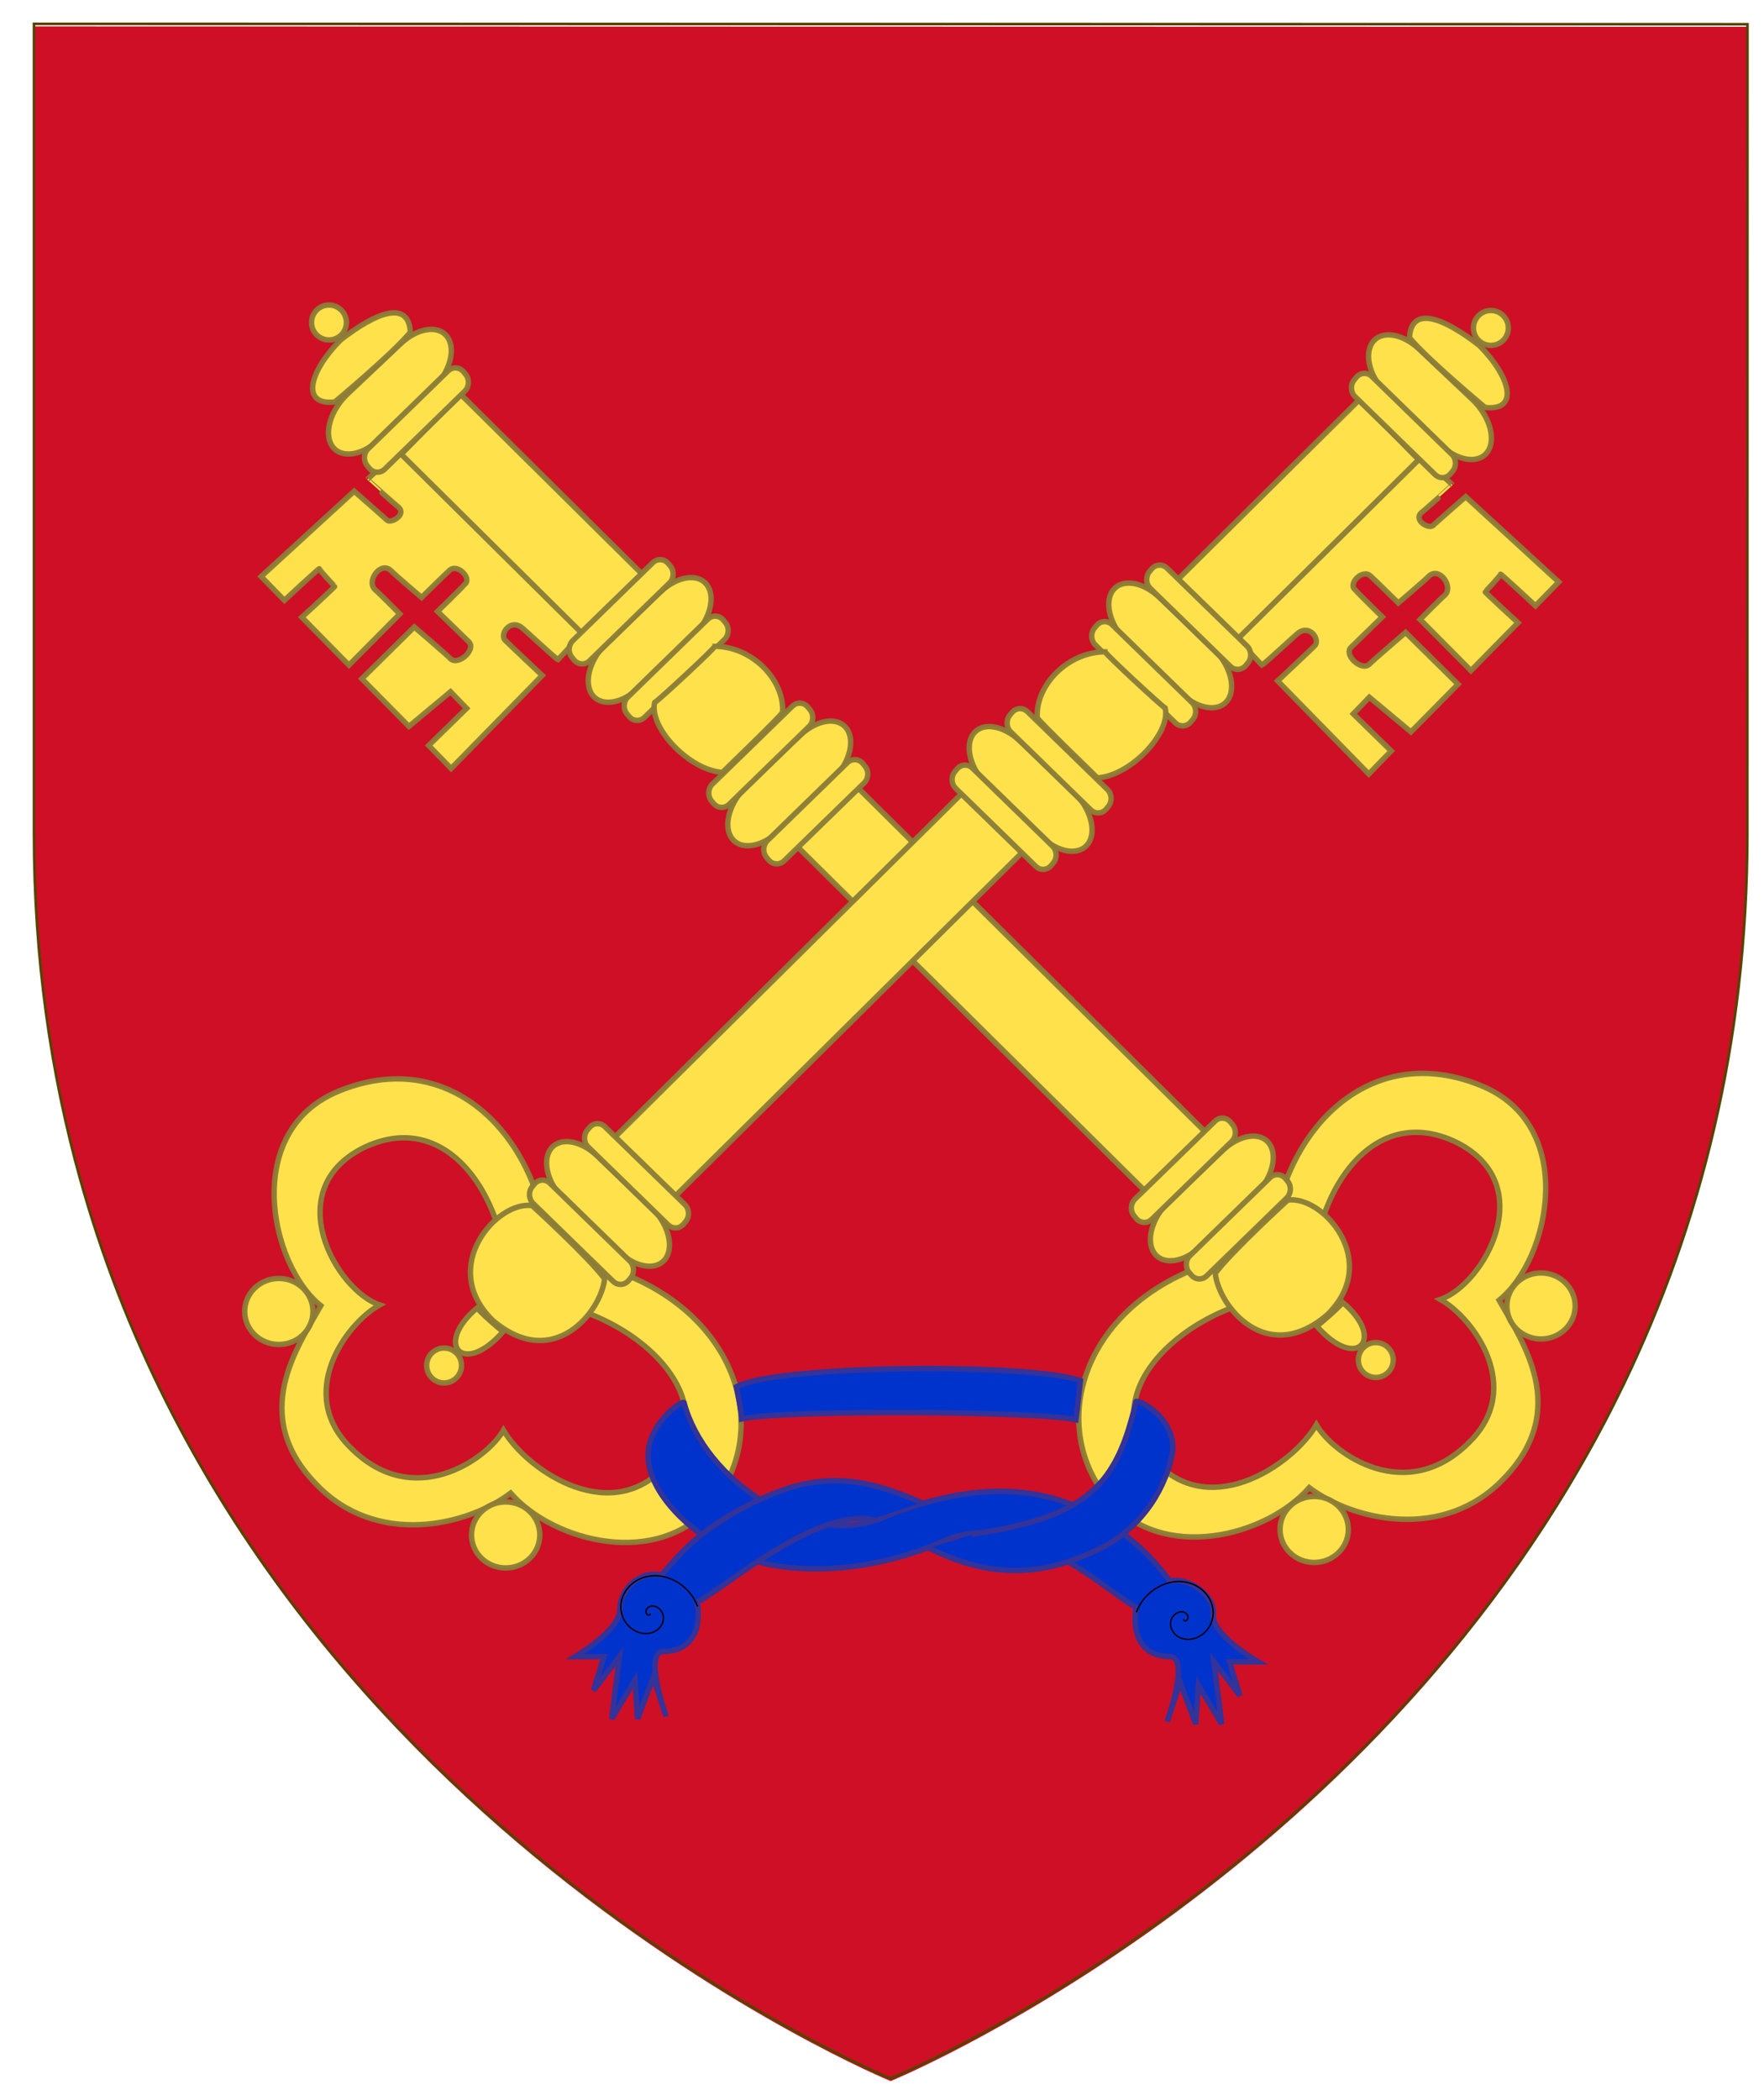 <?xml version="1.0" encoding="UTF-8" standalone="no"?>
<!-- Created with Inkscape (http://www.inkscape.org/) -->

<svg
   xmlns:dc="http://purl.org/dc/elements/1.1/"
   xmlns:cc="http://creativecommons.org/ns#"
   xmlns:rdf="http://www.w3.org/1999/02/22-rdf-syntax-ns#"
   xmlns:svg="http://www.w3.org/2000/svg"
   xmlns="http://www.w3.org/2000/svg"
   xmlns:inkscape="http://www.inkscape.org/namespaces/inkscape"
   version="1.1"
   width="810.894"
   height="965"
   id="svg2"
   xml:space="preserve"><defs
     id="defs6"><clipPath
       id="clipPath16"><path
         d="m 0,772 648.715,0 0,-772 L 0,0 0,772 z"
         inkscape:connector-curvature="0"
         id="path18" /></clipPath><clipPath
       id="clipPath36"><path
         d="m 395.712,378.422 173.731,0 0,-172.426 -173.731,0 0,172.426 z"
         inkscape:connector-curvature="0"
         id="path38" /></clipPath><clipPath
       id="clipPath56"><path
         d="m 94.597,609.228 121.601,0 0,-121.169 -121.601,0 0,121.169 z"
         inkscape:connector-curvature="0"
         id="path58" /></clipPath><clipPath
       id="clipPath84"><path
         d="m 146.136,628.545 299.729,0 0,-297.358 -299.729,0 0,297.358 z"
         inkscape:connector-curvature="0"
         id="path86" /></clipPath><clipPath
       id="clipPath104"><path
         d="m 215.316,560.686 47.193,0 0,-47.845 -47.193,0 0,47.845 z"
         inkscape:connector-curvature="0"
         id="path106" /></clipPath><clipPath
       id="clipPath124"><path
         d="m 228.543,546.51 40.253,0 0,-40.331 -40.253,0 0,40.331 z"
         inkscape:connector-curvature="0"
         id="path126" /></clipPath><clipPath
       id="clipPath144"><path
         d="m 208.312,567.276 40.253,0 0,-40.331 -40.253,0 0,40.331 z"
         inkscape:connector-curvature="0"
         id="path146" /></clipPath><clipPath
       id="clipPath164"><path
         d="m 266.645,507.931 47.192,0 0,-47.845 -47.192,0 0,47.845 z"
         inkscape:connector-curvature="0"
         id="path166" /></clipPath><clipPath
       id="clipPath184"><path
         d="m 279.873,493.756 40.253,0 0,-40.33 -40.253,0 0,40.33 z"
         inkscape:connector-curvature="0"
         id="path186" /></clipPath><clipPath
       id="clipPath204"><path
         d="m 259.64,514.522 40.253,0 0,-40.333 -40.253,0 0,40.333 z"
         inkscape:connector-curvature="0"
         id="path206" /></clipPath><clipPath
       id="clipPath224"><path
         d="m 422.058,355.371 47.19,0 0,-47.844 -47.19,0 0,47.844 z"
         inkscape:connector-curvature="0"
         id="path226" /></clipPath><clipPath
       id="clipPath244"><path
         d="m 435.283,341.195 40.254,0 0,-40.329 -40.254,0 0,40.329 z"
         inkscape:connector-curvature="0"
         id="path246" /></clipPath><clipPath
       id="clipPath264"><path
         d="m 415.052,361.961 40.253,0 0,-40.331 -40.253,0 0,40.331 z"
         inkscape:connector-curvature="0"
         id="path266" /></clipPath><clipPath
       id="clipPath284"><path
         d="m 119.788,651.936 47.192,0 0,-47.843 -47.192,0 0,47.843 z"
         inkscape:connector-curvature="0"
         id="path286" /></clipPath><clipPath
       id="clipPath304"><path
         d="m 133.016,637.763 40.253,0 0,-40.333 -40.253,0 0,40.333 z"
         inkscape:connector-curvature="0"
         id="path306" /></clipPath><clipPath
       id="clipPath324"><path
         d="m 113.979,658.007 37.968,0 0,-34.888 -37.968,0 0,34.888 z"
         inkscape:connector-curvature="0"
         id="path326" /></clipPath><clipPath
       id="clipPath344"><path
         d="m 445.879,331.931 51.385,0 0,-51.694 -51.385,0 0,51.694 z"
         inkscape:connector-curvature="0"
         id="path346" /></clipPath><clipPath
       id="clipPath364"><path
         d="m 113.568,660.873 14.832,0 0,-14.832 -14.832,0 0,14.832 z"
         inkscape:connector-curvature="0"
         id="path366" /></clipPath><clipPath
       id="clipPath384"><path
         d="m 498.532,279.472 14.832,0 0,-14.832 -14.832,0 0,14.832 z"
         inkscape:connector-curvature="0"
         id="path386" /></clipPath><clipPath
       id="clipPath404"><path
         d="m 239.547,535.404 49.286,0 0,-48.363 -49.286,0 0,48.363 z"
         inkscape:connector-curvature="0"
         id="path406" /></clipPath><clipPath
       id="clipPath424"><path
         d="m 553.16,305.059 27.117,0 0,-26.28 -27.117,0 0,26.28 z"
         inkscape:connector-curvature="0"
         id="path426" /></clipPath><clipPath
       id="clipPath444"><path
         d="m 469.74,222.907 27.115,0 0,-26.278 -27.115,0 0,26.278 z"
         inkscape:connector-curvature="0"
         id="path446" /></clipPath><clipPath
       id="clipPath472"><path
         d="m 99.817,376.405 173.731,0 0,-172.426 -173.731,0 0,172.426 z"
         inkscape:connector-curvature="0"
         id="path474" /></clipPath><clipPath
       id="clipPath492"><path
         d="m 453.063,607.211 121.601,0 0,-121.169 -121.601,0 0,121.169 z"
         inkscape:connector-curvature="0"
         id="path494" /></clipPath><clipPath
       id="clipPath520"><path
         d="m 223.395,626.528 299.734,0 0,-297.358 -299.734,0 0,297.358 z"
         inkscape:connector-curvature="0"
         id="path522" /></clipPath><clipPath
       id="clipPath540"><path
         d="m 406.752,558.669 47.193,0 0,-47.844 -47.193,0 0,47.844 z"
         inkscape:connector-curvature="0"
         id="path542" /></clipPath><clipPath
       id="clipPath560"><path
         d="m 400.465,544.494 40.253,0 0,-40.33 -40.253,0 0,40.33 z"
         inkscape:connector-curvature="0"
         id="path562" /></clipPath><clipPath
       id="clipPath580"><path
         d="m 420.696,565.259 40.254,0 0,-40.33 -40.254,0 0,40.33 z"
         inkscape:connector-curvature="0"
         id="path582" /></clipPath><clipPath
       id="clipPath600"><path
         d="m 355.424,505.915 47.192,0 0,-47.845 -47.192,0 0,47.845 z"
         inkscape:connector-curvature="0"
         id="path602" /></clipPath><clipPath
       id="clipPath620"><path
         d="m 349.135,491.741 40.254,0 0,-40.331 -40.254,0 0,40.331 z"
         inkscape:connector-curvature="0"
         id="path622" /></clipPath><clipPath
       id="clipPath640"><path
         d="m 369.368,512.506 40.253,0 0,-40.333 -40.253,0 0,40.333 z"
         inkscape:connector-curvature="0"
         id="path642" /></clipPath><clipPath
       id="clipPath660"><path
         d="m 200.013,353.355 47.192,0 0,-47.844 -47.192,0 0,47.844 z"
         inkscape:connector-curvature="0"
         id="path662" /></clipPath><clipPath
       id="clipPath680"><path
         d="m 193.725,339.18 40.253,0 0,-40.331 -40.253,0 0,40.331 z"
         inkscape:connector-curvature="0"
         id="path682" /></clipPath><clipPath
       id="clipPath700"><path
         d="m 213.956,359.945 40.253,0 0,-40.332 -40.253,0 0,40.332 z"
         inkscape:connector-curvature="0"
         id="path702" /></clipPath><clipPath
       id="clipPath720"><path
         d="m 502.281,649.919 47.193,0 0,-47.843 -47.193,0 0,47.843 z"
         inkscape:connector-curvature="0"
         id="path722" /></clipPath><clipPath
       id="clipPath740"><path
         d="m 495.992,635.746 40.254,0 0,-40.332 -40.254,0 0,40.332 z"
         inkscape:connector-curvature="0"
         id="path742" /></clipPath><clipPath
       id="clipPath760"><path
         d="m 517.313,655.991 37.97,0 0,-34.889 -37.97,0 0,34.889 z"
         inkscape:connector-curvature="0"
         id="path762" /></clipPath><clipPath
       id="clipPath780"><path
         d="m 171.998,329.915 51.384,0 0,-51.695 -51.384,0 0,51.695 z"
         inkscape:connector-curvature="0"
         id="path782" /></clipPath><clipPath
       id="clipPath800"><path
         d="m 540.86,658.857 14.832,0 0,-14.833 -14.832,0 0,14.833 z"
         inkscape:connector-curvature="0"
         id="path802" /></clipPath><clipPath
       id="clipPath820"><path
         d="m 155.896,277.456 14.833,0 0,-14.833 -14.833,0 0,14.833 z"
         inkscape:connector-curvature="0"
         id="path822" /></clipPath><clipPath
       id="clipPath840"><path
         d="m 380.428,533.388 49.287,0 0,-48.364 -49.287,0 0,48.364 z"
         inkscape:connector-curvature="0"
         id="path842" /></clipPath><clipPath
       id="clipPath860"><path
         d="m 88.984,303.041 27.117,0 0,-26.278 -27.117,0 0,26.278 z"
         inkscape:connector-curvature="0"
         id="path862" /></clipPath><clipPath
       id="clipPath880"><path
         d="m 172.405,220.891 27.117,0 0,-26.28 -27.117,0 0,26.28 z"
         inkscape:connector-curvature="0"
         id="path882" /></clipPath></defs><g
     transform="matrix(1.25,0,0,-1.25,0,965)"
     id="g10"><g
       id="g12"><g
         clip-path="url(#clipPath16)"
         id="g14"><g
           transform="translate(327.543,6.969)"
           id="g20"><path
             d="m 0,0 c 0,0 -232.83,95.53 -298.172,331.055 -10.666,38.444 -16.87,80.618 -16.87,126.716 l 0,297.551 630.131,-0.14 -0.047,-297.411 c 0,-78.329 -17.911,-145.33 -45.191,-201.953 -1.109,-2.299 -2.233,-4.584 -3.372,-6.849 -2.581,-5.137 -5.238,-10.186 -7.965,-15.149 C 167.848,68.869 0,0 0,0"
             inkscape:connector-curvature="0"
             id="path22"
             style="fill:#ce0f25;fill-opacity:1;fill-rule:nonzero;stroke:none" /></g><g
           transform="translate(327.543,7.912)"
           id="g24"><path
             d="m 0,0 c 0,0 -232.83,95.53 -298.172,331.055 -10.666,38.444 -16.87,80.618 -16.87,126.716 l 0,297.551 630.131,-0.141 -0.047,-297.41 c 0,-78.329 -17.911,-145.331 -45.191,-201.953 -1.109,-2.3 -2.233,-4.584 -3.372,-6.849 -2.581,-5.137 -5.238,-10.187 -7.965,-15.149 C 167.848,68.868 0,0 0,0 z"
             inkscape:connector-curvature="0"
             id="path26"
             style="fill:none;stroke:#554400;stroke-width:0.977;stroke-linecap:butt;stroke-linejoin:miter;stroke-miterlimit:4;stroke-opacity:1;stroke-dasharray:none" /></g><g
           transform="translate(467.711,311.981)"
           id="g28"><path
             d="m 0,0 c 1.528,40.729 33.353,78.383 76.425,61.159 36.42,-14.372 25.967,-64.089 7.154,-79.101 8.394,-15.048 26.575,-40.079 1.666,-65.649 -22.022,-23.1 -55.31,-15.413 -71.476,-3.259 -15.838,-18.081 -54.256,-27.809 -74.086,-4.094 -25.814,31.537 -4.462,84.243 59.959,91.285 L 0,0 z"
             inkscape:connector-curvature="0"
             id="path30"
             style="fill:#ffe24b;fill-opacity:1;fill-rule:nonzero;stroke:none" /></g><g
           id="g32"><g
             id="g34" /><g
             id="g40"><g
               clip-path="url(#clipPath36)"
               id="g42"
               style="opacity:0.955"><g
                 transform="translate(467.711,311.981)"
                 id="g44"><path
                   d="m 0,0 c 1.528,40.729 33.353,78.383 76.425,61.159 36.42,-14.372 25.967,-64.089 7.154,-79.101 8.394,-15.048 26.575,-40.079 1.666,-65.649 -22.022,-23.1 -55.31,-15.413 -71.476,-3.259 -15.838,-18.081 -54.256,-27.809 -74.086,-4.094 -25.814,31.537 -4.462,84.243 59.959,91.285 L 0,0 z"
                   inkscape:connector-curvature="0"
                   id="path46"
                   style="fill:none;stroke:#8b7c37;stroke-width:2;stroke-linecap:butt;stroke-linejoin:miter;stroke-miterlimit:4;stroke-opacity:1;stroke-dasharray:none" /></g></g></g></g><g
           transform="translate(148.075,607.832)"
           id="g48"><path
             d="m 0,0 66.717,-68.101 c -1.009,-1.008 -8.642,-9.269 -9.597,-10.198 -1.21,0.587 -12.382,11.163 -13.632,11.997 -4.279,2.852 -7.965,-2.936 -5.703,-4.99 0.999,-1.042 13.544,-12.832 13.544,-12.832 l -33.506,-34.219 -8.261,8.469 13.963,13.633 -5.91,6.121 -15.312,-12.747 -17.316,17.526 19.291,19.039 c 0,0 12.168,-10.403 13.293,-11.656 2.886,-2.767 9.606,3.355 6.755,6.206 -1.087,1.087 -11.493,11.153 -11.493,11.153 0,0 8.893,8.601 9.98,9.981 2.852,2.139 -2.801,7.981 -5.702,4.991 -1.141,-0.971 -10.148,-9.849 -10.148,-9.849 0,0 -10.11,8.598 -11.241,9.849 -3.901,3.774 -9.361,-4.096 -5.703,-7.126 1.355,-1.103 8.929,-8.766 8.929,-8.766 L -19.751,-80.35 -37.07,-62.735 c 0,0 12.379,11.326 12.117,11.405 -0.258,0.079 -5.652,5.876 -5.702,6.418 -0.051,0.287 -12.832,-11.616 -12.832,-11.616 l -8.555,8.761 34.219,31.371 c 0,0 10.911,-9.527 12.12,-10.696 1.714,-1.166 7.014,2.044 4.279,4.738 -0.973,0.677 -11.66,10.233 -11.617,10.233 L 0,0 z"
             inkscape:connector-curvature="0"
             id="path50"
             style="fill:#ffe24b;fill-opacity:1;fill-rule:nonzero;stroke:none" /></g><g
           id="g52"><g
             id="g54" /><g
             id="g60"><g
               clip-path="url(#clipPath56)"
               id="g62"
               style="opacity:0.955"><g
                 transform="translate(148.075,607.832)"
                 id="g64"><path
                   d="m 0,0 66.717,-68.101 c -1.009,-1.008 -8.642,-9.269 -9.597,-10.198 -1.21,0.587 -12.382,11.163 -13.632,11.997 -4.279,2.852 -7.965,-2.936 -5.703,-4.99 0.999,-1.042 13.544,-12.832 13.544,-12.832 l -33.506,-34.219 -8.261,8.469 13.963,13.633 -5.91,6.121 -15.312,-12.747 -17.316,17.526 19.291,19.039 c 0,0 12.168,-10.403 13.293,-11.656 2.886,-2.767 9.606,3.355 6.755,6.206 -1.087,1.087 -11.493,11.153 -11.493,11.153 0,0 8.893,8.601 9.98,9.981 2.852,2.139 -2.801,7.981 -5.702,4.991 -1.141,-0.971 -10.148,-9.849 -10.148,-9.849 0,0 -10.11,8.598 -11.241,9.849 -3.901,3.774 -9.361,-4.096 -5.703,-7.126 1.355,-1.103 8.929,-8.766 8.929,-8.766 L -19.751,-80.35 -37.07,-62.735 c 0,0 12.379,11.326 12.117,11.405 -0.258,0.079 -5.652,5.876 -5.702,6.418 -0.051,0.287 -12.832,-11.616 -12.832,-11.616 l -8.555,8.761 34.219,31.371 c 0,0 10.911,-9.527 12.12,-10.696 1.714,-1.166 7.014,2.044 4.279,4.738 -0.973,0.677 -11.66,10.233 -11.617,10.233 L 0,0 z"
                   inkscape:connector-curvature="0"
                   id="path66"
                   style="fill:none;stroke:#8b7c37;stroke-width:2;stroke-linecap:butt;stroke-linejoin:miter;stroke-miterlimit:4;stroke-opacity:1;stroke-dasharray:none" /></g></g></g></g><g
           transform="translate(483.376,295.123)"
           id="g68"><path
             d="m 0,0 c -3.812,31.468 18.396,73.676 52.574,56.779 30.347,-15.5 9.84,-52.048 -6.27,-57.583 12.691,-7.195 30.57,-32.599 10.902,-52.221 -23.211,-23.72 -50.325,-4.578 -56.478,6.153 -8.787,-14.968 -40.759,-36.685 -61.185,-11.314 -22.494,27.38 23.658,62.764 60.025,58.622 L 0,0 z"
             inkscape:connector-curvature="0"
             id="path70"
             style="fill:#ce0f25;fill-opacity:1;fill-rule:nonzero;stroke:none" /></g><g
           transform="translate(483.376,295.123)"
           id="g72"><path
             d="m 0,0 c -3.812,31.468 18.396,73.676 52.574,56.779 30.347,-15.5 9.84,-52.048 -6.27,-57.583 12.691,-7.195 30.57,-32.599 10.902,-52.221 -23.211,-23.72 -50.325,-4.578 -56.478,6.153 -8.787,-14.968 -40.759,-36.685 -61.185,-11.314 -22.494,27.38 23.658,62.764 60.025,58.622 L 0,0 z"
             inkscape:connector-curvature="0"
             id="path74"
             style="fill:none;stroke:#8b7c37;stroke-width:2;stroke-linecap:butt;stroke-linejoin:miter;stroke-miterlimit:4;stroke-opacity:1;stroke-dasharray:none" /></g><g
           transform="translate(147.549,605.024)"
           id="g76"><path
             d="M 0,0 21.78,22.104 296.904,-250.32 275.122,-272.421 0,0 z"
             inkscape:connector-curvature="0"
             id="path78"
             style="fill:#ffe24b;fill-opacity:1;fill-rule:nonzero;stroke:none" /></g><g
           id="g80"><g
             id="g82" /><g
             id="g88"><g
               clip-path="url(#clipPath84)"
               id="g90"
               style="opacity:0.955"><g
                 transform="translate(147.549,605.024)"
                 id="g92"><path
                   d="M 0,0 21.78,22.104 296.904,-250.32 275.122,-272.421 0,0 z"
                   inkscape:connector-curvature="0"
                   id="path94"
                   style="fill:none;stroke:#8b7c37;stroke-width:2;stroke-linecap:butt;stroke-linejoin:miter;stroke-miterlimit:4;stroke-opacity:1;stroke-dasharray:none" /></g></g></g></g><g
           transform="translate(260.113,556.812)"
           id="g96"><path
             d="m 0,0 0,0 c 3.213,-4.635 0.693,-13.239 -5.63,-19.216 l -19.508,-18.45 c -6.32,-5.98 -14.049,-7.067 -17.262,-2.429 -3.214,4.635 -0.694,13.239 5.63,19.216 L -17.262,-2.43 C -10.942,3.547 -3.214,4.637 0,0"
             inkscape:connector-curvature="0"
             id="path98"
             style="fill:#ffe24b;fill-opacity:1;fill-rule:nonzero;stroke:none" /></g><g
           id="g100"><g
             id="g102" /><g
             id="g108"><g
               clip-path="url(#clipPath104)"
               id="g110"
               style="opacity:0.955"><g
                 transform="translate(260.113,556.812)"
                 id="g112"><path
                   d="m 0,0 0,0 c 3.213,-4.635 0.693,-13.239 -5.63,-19.216 l -19.508,-18.45 c -6.32,-5.98 -14.049,-7.067 -17.262,-2.429 -3.214,4.635 -0.694,13.239 5.63,19.216 L -17.262,-2.43 C -10.942,3.547 -3.214,4.637 0,0 z"
                   inkscape:connector-curvature="0"
                   id="path114"
                   style="fill:none;stroke:#8b7c37;stroke-width:2;stroke-linecap:butt;stroke-linejoin:miter;stroke-miterlimit:4;stroke-opacity:1;stroke-dasharray:none" /></g></g></g></g><g
           transform="translate(266.017,544.048)"
           id="g116"><path
             d="m 0,0 0.747,-0.908 c 1.49,-1.805 1.351,-4.584 -0.312,-6.203 l -29.417,-28.636 c -1.664,-1.62 -4.219,-1.468 -5.709,0.341 l -0.75,0.906 c -1.49,1.809 -1.351,4.585 0.312,6.204 L -5.712,0.34 C -4.049,1.959 -1.49,1.808 0,0"
             inkscape:connector-curvature="0"
             id="path118"
             style="fill:#ffe24b;fill-opacity:1;fill-rule:nonzero;stroke:none" /></g><g
           id="g120"><g
             id="g122" /><g
             id="g128"><g
               clip-path="url(#clipPath124)"
               id="g130"
               style="opacity:0.955"><g
                 transform="translate(266.017,544.048)"
                 id="g132"><path
                   d="m 0,0 0.747,-0.908 c 1.49,-1.805 1.351,-4.584 -0.312,-6.203 l -29.417,-28.636 c -1.664,-1.62 -4.219,-1.468 -5.709,0.341 l -0.75,0.906 c -1.49,1.809 -1.351,4.585 0.312,6.204 L -5.712,0.34 C -4.049,1.959 -1.49,1.808 0,0 z"
                   inkscape:connector-curvature="0"
                   id="path134"
                   style="fill:none;stroke:#8b7c37;stroke-width:2;stroke-linecap:butt;stroke-linejoin:miter;stroke-miterlimit:4;stroke-opacity:1;stroke-dasharray:none" /></g></g></g></g><g
           transform="translate(245.784,564.813)"
           id="g136"><path
             d="M 0,0 0.75,-0.907 C 2.24,-2.716 2.099,-5.491 0.435,-7.111 l -29.417,-28.636 c -1.664,-1.619 -4.219,-1.468 -5.708,0.341 l -0.751,0.907 c -1.49,1.805 -1.348,4.584 0.316,6.204 L -5.712,0.34 C -4.048,1.96 -1.49,1.808 0,0"
             inkscape:connector-curvature="0"
             id="path138"
             style="fill:#ffe24b;fill-opacity:1;fill-rule:nonzero;stroke:none" /></g><g
           id="g140"><g
             id="g142" /><g
             id="g148"><g
               clip-path="url(#clipPath144)"
               id="g150"
               style="opacity:0.955"><g
                 transform="translate(245.784,564.813)"
                 id="g152"><path
                   d="M 0,0 0.75,-0.907 C 2.24,-2.716 2.099,-5.491 0.435,-7.111 l -29.417,-28.636 c -1.664,-1.619 -4.219,-1.468 -5.708,0.341 l -0.751,0.907 c -1.49,1.805 -1.348,4.584 0.316,6.204 L -5.712,0.34 C -4.048,1.96 -1.49,1.808 0,0 z"
                   inkscape:connector-curvature="0"
                   id="path154"
                   style="fill:none;stroke:#8b7c37;stroke-width:2;stroke-linecap:butt;stroke-linejoin:miter;stroke-miterlimit:4;stroke-opacity:1;stroke-dasharray:none" /></g></g></g></g><g
           transform="translate(311.442,504.058)"
           id="g156"><path
             d="m 0,0 0,0 c 3.21,-4.634 0.69,-13.239 -5.63,-19.218 l -19.509,-18.447 c -6.32,-5.981 -14.051,-7.067 -17.262,-2.433 -3.213,4.638 -0.693,13.242 5.627,19.219 l 19.512,18.45 C -10.942,3.548 -3.214,4.635 0,0"
             inkscape:connector-curvature="0"
             id="path158"
             style="fill:#ffe24b;fill-opacity:1;fill-rule:nonzero;stroke:none" /></g><g
           id="g160"><g
             id="g162" /><g
             id="g168"><g
               clip-path="url(#clipPath164)"
               id="g170"
               style="opacity:0.955"><g
                 transform="translate(311.442,504.058)"
                 id="g172"><path
                   d="m 0,0 0,0 c 3.21,-4.634 0.69,-13.239 -5.63,-19.218 l -19.509,-18.447 c -6.32,-5.981 -14.051,-7.067 -17.262,-2.433 -3.213,4.638 -0.693,13.242 5.627,19.219 l 19.512,18.45 C -10.942,3.548 -3.214,4.635 0,0 z"
                   inkscape:connector-curvature="0"
                   id="path174"
                   style="fill:none;stroke:#8b7c37;stroke-width:2;stroke-linecap:butt;stroke-linejoin:miter;stroke-miterlimit:4;stroke-opacity:1;stroke-dasharray:none" /></g></g></g></g><g
           transform="translate(317.344,491.295)"
           id="g176"><path
             d="M 0,0 0.75,-0.908 C 2.24,-2.716 2.101,-5.492 0.437,-7.111 l -29.416,-28.636 c -1.664,-1.62 -4.223,-1.468 -5.712,0.34 l -0.747,0.907 c -1.491,1.806 -1.352,4.584 0.312,6.204 L -5.709,0.34 C -4.045,1.959 -1.491,1.808 0,0"
             inkscape:connector-curvature="0"
             id="path178"
             style="fill:#ffe24b;fill-opacity:1;fill-rule:nonzero;stroke:none" /></g><g
           id="g180"><g
             id="g182" /><g
             id="g188"><g
               clip-path="url(#clipPath184)"
               id="g190"
               style="opacity:0.955"><g
                 transform="translate(317.344,491.295)"
                 id="g192"><path
                   d="M 0,0 0.75,-0.908 C 2.24,-2.716 2.101,-5.492 0.437,-7.111 l -29.416,-28.636 c -1.664,-1.62 -4.223,-1.468 -5.712,0.34 l -0.747,0.907 c -1.491,1.806 -1.352,4.584 0.312,6.204 L -5.709,0.34 C -4.045,1.959 -1.491,1.808 0,0 z"
                   inkscape:connector-curvature="0"
                   id="path194"
                   style="fill:none;stroke:#8b7c37;stroke-width:2;stroke-linecap:butt;stroke-linejoin:miter;stroke-miterlimit:4;stroke-opacity:1;stroke-dasharray:none" /></g></g></g></g><g
           transform="translate(297.113,512.06)"
           id="g196"><path
             d="M 0,0 0.747,-0.907 C 2.237,-2.715 2.098,-5.491 0.435,-7.11 l -29.417,-28.639 c -1.664,-1.62 -4.219,-1.465 -5.709,0.34 l -0.75,0.908 c -1.49,1.808 -1.351,4.586 0.312,6.206 L -5.712,0.341 C -4.048,1.96 -1.49,1.809 0,0"
             inkscape:connector-curvature="0"
             id="path198"
             style="fill:#ffe24b;fill-opacity:1;fill-rule:nonzero;stroke:none" /></g><g
           id="g200"><g
             id="g202" /><g
             id="g208"><g
               clip-path="url(#clipPath204)"
               id="g210"
               style="opacity:0.955"><g
                 transform="translate(297.113,512.06)"
                 id="g212"><path
                   d="M 0,0 0.747,-0.907 C 2.237,-2.715 2.098,-5.491 0.435,-7.11 l -29.417,-28.639 c -1.664,-1.62 -4.219,-1.465 -5.709,0.34 l -0.75,0.908 c -1.49,1.808 -1.351,4.586 0.312,6.206 L -5.712,0.341 C -4.048,1.96 -1.49,1.809 0,0 z"
                   inkscape:connector-curvature="0"
                   id="path214"
                   style="fill:none;stroke:#8b7c37;stroke-width:2;stroke-linecap:butt;stroke-linejoin:miter;stroke-miterlimit:4;stroke-opacity:1;stroke-dasharray:none" /></g></g></g></g><g
           transform="translate(466.852,351.496)"
           id="g216"><path
             d="m 0,0 0,0 c 3.214,-4.634 0.693,-13.238 -5.628,-19.215 l -19.507,-18.45 c -6.323,-5.977 -14.053,-7.066 -17.262,-2.429 -3.214,4.634 -0.693,13.239 5.626,19.216 l 19.509,18.449 C -10.938,3.548 -3.211,4.638 0,0"
             inkscape:connector-curvature="0"
             id="path218"
             style="fill:#ffe24b;fill-opacity:1;fill-rule:nonzero;stroke:none" /></g><g
           id="g220"><g
             id="g222" /><g
             id="g228"><g
               clip-path="url(#clipPath224)"
               id="g230"
               style="opacity:0.955"><g
                 transform="translate(466.852,351.496)"
                 id="g232"><path
                   d="m 0,0 0,0 c 3.214,-4.634 0.693,-13.238 -5.628,-19.215 l -19.507,-18.45 c -6.323,-5.977 -14.053,-7.066 -17.262,-2.429 -3.214,4.634 -0.693,13.239 5.626,19.216 l 19.509,18.449 C -10.938,3.548 -3.211,4.638 0,0 z"
                   inkscape:connector-curvature="0"
                   id="path234"
                   style="fill:none;stroke:#8b7c37;stroke-width:2;stroke-linecap:butt;stroke-linejoin:miter;stroke-miterlimit:4;stroke-opacity:1;stroke-dasharray:none" /></g></g></g></g><g
           transform="translate(472.755,338.733)"
           id="g236"><path
             d="m 0,0 0.751,-0.907 c 1.49,-1.806 1.348,-4.584 -0.315,-6.204 l -29.415,-28.635 c -1.663,-1.619 -4.221,-1.468 -5.711,0.34 l -0.75,0.907 c -1.491,1.809 -1.349,4.585 0.314,6.204 L -5.709,0.34 C -4.044,1.959 -1.489,1.808 0,0"
             inkscape:connector-curvature="0"
             id="path238"
             style="fill:#ffe24b;fill-opacity:1;fill-rule:nonzero;stroke:none" /></g><g
           id="g240"><g
             id="g242" /><g
             id="g248"><g
               clip-path="url(#clipPath244)"
               id="g250"
               style="opacity:0.955"><g
                 transform="translate(472.755,338.733)"
                 id="g252"><path
                   d="m 0,0 0.751,-0.907 c 1.49,-1.806 1.348,-4.584 -0.315,-6.204 l -29.415,-28.635 c -1.663,-1.619 -4.221,-1.468 -5.711,0.34 l -0.75,0.907 c -1.491,1.809 -1.349,4.585 0.314,6.204 L -5.709,0.34 C -4.044,1.959 -1.489,1.808 0,0 z"
                   inkscape:connector-curvature="0"
                   id="path254"
                   style="fill:none;stroke:#8b7c37;stroke-width:2;stroke-linecap:butt;stroke-linejoin:miter;stroke-miterlimit:4;stroke-opacity:1;stroke-dasharray:none" /></g></g></g></g><g
           transform="translate(452.522,359.499)"
           id="g256"><path
             d="M 0,0 0.749,-0.908 C 2.239,-2.713 2.102,-5.491 0.438,-7.11 l -29.417,-28.637 c -1.665,-1.619 -4.222,-1.468 -5.712,0.341 l -0.747,0.906 c -1.491,1.807 -1.351,4.585 0.312,6.204 L -5.709,0.341 C -4.046,1.96 -1.49,1.809 0,0"
             inkscape:connector-curvature="0"
             id="path258"
             style="fill:#ffe24b;fill-opacity:1;fill-rule:nonzero;stroke:none" /></g><g
           id="g260"><g
             id="g262" /><g
             id="g268"><g
               clip-path="url(#clipPath264)"
               id="g270"
               style="opacity:0.955"><g
                 transform="translate(452.522,359.499)"
                 id="g272"><path
                   d="M 0,0 0.749,-0.908 C 2.239,-2.713 2.102,-5.491 0.438,-7.11 l -29.417,-28.637 c -1.665,-1.619 -4.222,-1.468 -5.712,0.341 l -0.747,0.906 c -1.491,1.807 -1.351,4.585 0.312,6.204 L -5.709,0.341 C -4.046,1.96 -1.49,1.809 0,0 z"
                   inkscape:connector-curvature="0"
                   id="path274"
                   style="fill:none;stroke:#8b7c37;stroke-width:2;stroke-linecap:butt;stroke-linejoin:miter;stroke-miterlimit:4;stroke-opacity:1;stroke-dasharray:none" /></g></g></g></g><g
           transform="translate(164.583,648.062)"
           id="g276"><path
             d="m 0,0 0,0 c 3.214,-4.634 0.693,-13.239 -5.626,-19.215 l -19.512,-18.45 c -6.32,-5.977 -14.049,-7.067 -17.262,-2.429 -3.21,4.634 -0.693,13.239 5.63,19.215 l 19.509,18.45 C -10.942,3.547 -3.213,4.638 0,0"
             inkscape:connector-curvature="0"
             id="path278"
             style="fill:#ffe24b;fill-opacity:1;fill-rule:nonzero;stroke:none" /></g><g
           id="g280"><g
             id="g282" /><g
             id="g288"><g
               clip-path="url(#clipPath284)"
               id="g290"
               style="opacity:0.955"><g
                 transform="translate(164.583,648.062)"
                 id="g292"><path
                   d="m 0,0 0,0 c 3.214,-4.634 0.693,-13.239 -5.626,-19.215 l -19.512,-18.45 c -6.32,-5.977 -14.049,-7.067 -17.262,-2.429 -3.21,4.634 -0.693,13.239 5.63,19.215 l 19.509,18.45 C -10.942,3.547 -3.213,4.638 0,0 z"
                   inkscape:connector-curvature="0"
                   id="path294"
                   style="fill:none;stroke:#8b7c37;stroke-width:2;stroke-linecap:butt;stroke-linejoin:miter;stroke-miterlimit:4;stroke-opacity:1;stroke-dasharray:none" /></g></g></g></g><g
           transform="translate(170.488,635.302)"
           id="g296"><path
             d="M 0,0 0.75,-0.911 C 2.24,-2.716 2.098,-5.495 0.435,-7.114 L -28.983,-35.75 c -1.663,-1.62 -4.218,-1.468 -5.708,0.34 l -0.75,0.908 c -1.49,1.808 -1.349,4.584 0.315,6.203 L -5.712,0.34 C -4.048,1.959 -1.49,1.805 0,0"
             inkscape:connector-curvature="0"
             id="path298"
             style="fill:#ffe24b;fill-opacity:1;fill-rule:nonzero;stroke:none" /></g><g
           id="g300"><g
             id="g302" /><g
             id="g308"><g
               clip-path="url(#clipPath304)"
               id="g310"
               style="opacity:0.955"><g
                 transform="translate(170.488,635.302)"
                 id="g312"><path
                   d="M 0,0 0.75,-0.911 C 2.24,-2.716 2.098,-5.495 0.435,-7.114 L -28.983,-35.75 c -1.663,-1.62 -4.218,-1.468 -5.708,0.34 l -0.75,0.908 c -1.49,1.808 -1.349,4.584 0.315,6.203 L -5.712,0.34 C -4.048,1.959 -1.49,1.805 0,0 z"
                   inkscape:connector-curvature="0"
                   id="path314"
                   style="fill:none;stroke:#8b7c37;stroke-width:2;stroke-linecap:butt;stroke-linejoin:miter;stroke-miterlimit:4;stroke-opacity:1;stroke-dasharray:none" /></g></g></g></g><g
           transform="translate(123.122,624.227)"
           id="g316"><path
             d="M 0,0 C -12.829,-1.424 -9.266,11.408 2.139,22.813 14.972,32.794 27.092,37.785 27.804,25.665 21.39,17.823 0,0 0,0"
             inkscape:connector-curvature="0"
             id="path318"
             style="fill:#ffe24b;fill-opacity:1;fill-rule:nonzero;stroke:none" /></g><g
           id="g320"><g
             id="g322" /><g
             id="g328"><g
               clip-path="url(#clipPath324)"
               id="g330"
               style="opacity:0.955"><g
                 transform="translate(123.122,624.227)"
                 id="g332"><path
                   d="M 0,0 C -12.829,-1.424 -9.266,11.408 2.139,22.813 14.972,32.794 27.092,37.785 27.804,25.665 21.39,17.823 0,0 0,0 z"
                   inkscape:connector-curvature="0"
                   id="path334"
                   style="fill:none;stroke:#8b7c37;stroke-width:2;stroke-linecap:butt;stroke-linejoin:miter;stroke-miterlimit:4;stroke-opacity:1;stroke-dasharray:none" /></g></g></g></g><g
           transform="translate(473.537,330.815)"
           id="g336"><path
             d="M 0,0 C 12.754,2.002 34.72,-22.384 14.571,-42.132 -7.782,-61.233 -25.365,-38.963 -26.623,-26.887 -20.567,-18.765 0,0 0,0"
             inkscape:connector-curvature="0"
             id="path338"
             style="fill:#ffe24b;fill-opacity:1;fill-rule:nonzero;stroke:none" /></g><g
           id="g340"><g
             id="g342" /><g
             id="g348"><g
               clip-path="url(#clipPath344)"
               id="g350"
               style="opacity:0.955"><g
                 transform="translate(473.537,330.815)"
                 id="g352"><path
                   d="M 0,0 C 12.754,2.002 34.72,-22.384 14.571,-42.132 -7.782,-61.233 -25.365,-38.963 -26.623,-26.887 -20.567,-18.765 0,0 0,0 z"
                   inkscape:connector-curvature="0"
                   id="path354"
                   style="fill:none;stroke:#8b7c37;stroke-width:2;stroke-linecap:butt;stroke-linejoin:miter;stroke-miterlimit:4;stroke-opacity:1;stroke-dasharray:none" /></g></g></g></g><g
           transform="translate(127.4,653.455)"
           id="g356"><path
             d="m 0,0 c 0,3.544 -2.874,6.418 -6.415,6.418 -3.544,0 -6.417,-2.874 -6.417,-6.418 0,-3.541 2.873,-6.415 6.417,-6.415 C -2.874,-6.415 0,-3.541 0,0"
             inkscape:connector-curvature="0"
             id="path358"
             style="fill:#ffe24b;fill-opacity:1;fill-rule:nonzero;stroke:none" /></g><g
           id="g360"><g
             id="g362" /><g
             id="g368"><g
               clip-path="url(#clipPath364)"
               id="g370"
               style="opacity:0.955"><g
                 transform="translate(127.4,653.455)"
                 id="g372"><path
                   d="m 0,0 c 0,3.544 -2.874,6.418 -6.415,6.418 -3.544,0 -6.417,-2.874 -6.417,-6.418 0,-3.541 2.873,-6.415 6.417,-6.415 C -2.874,-6.415 0,-3.541 0,0 z"
                   inkscape:connector-curvature="0"
                   id="path374"
                   style="fill:none;stroke:#8b7c37;stroke-width:2;stroke-linecap:butt;stroke-linejoin:miter;stroke-miterlimit:4;stroke-opacity:1;stroke-dasharray:none" /></g></g></g></g><g
           transform="translate(512.364,272.058)"
           id="g376"><path
             d="m 0,0 c 0,3.541 -2.873,6.414 -6.414,6.414 -3.545,0 -6.418,-2.873 -6.418,-6.414 0,-3.545 2.873,-6.418 6.418,-6.418 C -2.873,-6.418 0,-3.545 0,0"
             inkscape:connector-curvature="0"
             id="path378"
             style="fill:#ffe24b;fill-opacity:1;fill-rule:nonzero;stroke:none" /></g><g
           id="g380"><g
             id="g382" /><g
             id="g388"><g
               clip-path="url(#clipPath384)"
               id="g390"
               style="opacity:0.955"><g
                 transform="translate(512.364,272.058)"
                 id="g392"><path
                   d="m 0,0 c 0,3.541 -2.873,6.414 -6.414,6.414 -3.545,0 -6.418,-2.873 -6.418,-6.414 0,-3.545 2.873,-6.418 6.418,-6.418 C -2.873,-6.418 0,-3.545 0,0 z"
                   inkscape:connector-curvature="0"
                   id="path394"
                   style="fill:none;stroke:#8b7c37;stroke-width:2;stroke-linecap:butt;stroke-linejoin:miter;stroke-miterlimit:4;stroke-opacity:1;stroke-dasharray:none" /></g></g></g></g><g
           transform="translate(262.851,534.404)"
           id="g396"><path
             d="M 0,0 C 13.544,0 25.665,-12.121 24.953,-24.241 23.525,-26.38 5.703,-43.488 2.851,-46.339 -9.266,-45.627 -24.238,-29.944 -22.098,-20.675 -19.963,-19.25 0,-0.715 0,0"
             inkscape:connector-curvature="0"
             id="path398"
             style="fill:#ffe24b;fill-opacity:1;fill-rule:nonzero;stroke:none" /></g><g
           id="g400"><g
             id="g402" /><g
             id="g408"><g
               clip-path="url(#clipPath404)"
               id="g410"
               style="opacity:0.955"><g
                 transform="translate(262.851,534.404)"
                 id="g412"><path
                   d="M 0,0 C 13.544,0 25.665,-12.121 24.953,-24.241 23.525,-26.38 5.703,-43.488 2.851,-46.339 -9.266,-45.627 -24.238,-29.944 -22.098,-20.675 -19.963,-19.25 0,-0.715 0,0 z"
                   inkscape:connector-curvature="0"
                   id="path414"
                   style="fill:none;stroke:#8b7c37;stroke-width:2;stroke-linecap:butt;stroke-linejoin:miter;stroke-miterlimit:4;stroke-opacity:1;stroke-dasharray:none" /></g></g></g></g><g
           transform="translate(579.277,291.919)"
           id="g416"><path
             d="m 0,0 c 0,6.705 -5.624,12.14 -12.559,12.14 -6.937,0 -12.558,-5.435 -12.558,-12.14 0,-6.705 5.621,-12.14 12.558,-12.14 C -5.624,-12.14 0,-6.705 0,0"
             inkscape:connector-curvature="0"
             id="path418"
             style="fill:#ffe24b;fill-opacity:1;fill-rule:nonzero;stroke:none" /></g><g
           id="g420"><g
             id="g422" /><g
             id="g428"><g
               clip-path="url(#clipPath424)"
               id="g430"
               style="opacity:0.955"><g
                 transform="translate(579.277,291.919)"
                 id="g432"><path
                   d="m 0,0 c 0,6.705 -5.624,12.14 -12.559,12.14 -6.937,0 -12.558,-5.435 -12.558,-12.14 0,-6.705 5.621,-12.14 12.558,-12.14 C -5.624,-12.14 0,-6.705 0,0 z"
                   inkscape:connector-curvature="0"
                   id="path434"
                   style="fill:none;stroke:#8b7c37;stroke-width:2;stroke-linecap:butt;stroke-linejoin:miter;stroke-miterlimit:4;stroke-opacity:1;stroke-dasharray:none" /></g></g></g></g><g
           transform="translate(495.856,209.768)"
           id="g436"><path
             d="m 0,0 c 0,6.703 -5.621,12.14 -12.559,12.14 -6.933,0 -12.556,-5.437 -12.556,-12.14 0,-6.705 5.623,-12.139 12.556,-12.139 C -5.621,-12.139 0,-6.705 0,0"
             inkscape:connector-curvature="0"
             id="path438"
             style="fill:#ffe24b;fill-opacity:1;fill-rule:nonzero;stroke:none" /></g><g
           id="g440"><g
             id="g442" /><g
             id="g448"><g
               clip-path="url(#clipPath444)"
               id="g450"
               style="opacity:0.955"><g
                 transform="translate(495.856,209.768)"
                 id="g452"><path
                   d="m 0,0 c 0,6.703 -5.621,12.14 -12.559,12.14 -6.933,0 -12.556,-5.437 -12.556,-12.14 0,-6.705 5.623,-12.139 12.556,-12.139 C -5.621,-12.139 0,-6.705 0,0 z"
                   inkscape:connector-curvature="0"
                   id="path454"
                   style="fill:none;stroke:#8b7c37;stroke-width:2;stroke-linecap:butt;stroke-linejoin:miter;stroke-miterlimit:4;stroke-opacity:1;stroke-dasharray:none" /></g></g></g></g><g
           transform="translate(484.205,284.556)"
           id="g456"><path
             d="M 0,0 C 14.663,-16.905 25.718,-4.826 9.574,8.678 9.121,7.703 0.907,0.365 0,0"
             inkscape:connector-curvature="0"
             id="path458"
             style="fill:#ffe24b;fill-opacity:1;fill-rule:nonzero;stroke:none" /></g><g
           transform="translate(484.205,284.556)"
           id="g460"><path
             d="M 0,0 C 14.663,-16.905 25.718,-4.826 9.574,8.678 9.121,7.703 0.907,0.365 0,0 z"
             inkscape:connector-curvature="0"
             id="path462"
             style="fill:none;stroke:#8b7c37;stroke-width:2;stroke-linecap:butt;stroke-linejoin:miter;stroke-miterlimit:4;stroke-opacity:1;stroke-dasharray:none" /></g><g
           transform="translate(201.55,309.966)"
           id="g464"><path
             d="m 0,0 c -1.528,40.728 -33.352,78.382 -76.424,61.158 -36.421,-14.372 -25.968,-64.089 -7.155,-79.1 -8.393,-15.047 -26.575,-40.079 -1.667,-65.649 22.023,-23.1 55.312,-15.414 71.477,-3.258 C 2.07,-104.931 40.488,-114.66 60.318,-90.945 86.13,-59.408 64.779,-6.702 0.359,0.34 L 0,0 z"
             inkscape:connector-curvature="0"
             id="path466"
             style="fill:#ffe24b;fill-opacity:1;fill-rule:nonzero;stroke:none" /></g><g
           id="g468"><g
             id="g470" /><g
             id="g476"><g
               clip-path="url(#clipPath472)"
               id="g478"
               style="opacity:0.955"><g
                 transform="translate(201.55,309.966)"
                 id="g480"><path
                   d="m 0,0 c -1.528,40.728 -33.352,78.382 -76.424,61.158 -36.421,-14.372 -25.968,-64.089 -7.155,-79.1 -8.393,-15.047 -26.575,-40.079 -1.667,-65.649 22.023,-23.1 55.312,-15.414 71.477,-3.258 C 2.07,-104.931 40.488,-114.66 60.318,-90.945 86.13,-59.408 64.779,-6.702 0.359,0.34 L 0,0 z"
                   inkscape:connector-curvature="0"
                   id="path482"
                   style="fill:none;stroke:#8b7c37;stroke-width:2;stroke-linecap:butt;stroke-linejoin:miter;stroke-miterlimit:4;stroke-opacity:1;stroke-dasharray:none" /></g></g></g></g><g
           transform="translate(521.187,605.815)"
           id="g484"><path
             d="m 0,0 -66.717,-68.1 c 1.008,-1.008 8.642,-9.269 9.6,-10.199 1.21,0.586 12.378,11.163 13.63,11.998 4.278,2.851 7.965,-2.936 5.702,-4.991 -0.998,-1.043 -13.544,-12.832 -13.544,-12.832 l 33.506,-34.219 8.26,8.469 -13.962,13.633 5.91,6.121 15.312,-12.747 17.319,17.527 -19.295,19.039 c 0,0 -12.167,-10.403 -13.292,-11.657 -2.886,-2.767 -9.606,3.354 -6.754,6.206 1.086,1.087 11.492,11.154 11.492,11.154 0,0 -8.894,8.6 -9.98,9.981 -2.852,2.139 2.8,7.98 5.703,4.99 1.14,-0.97 10.147,-9.849 10.147,-9.849 0,0 10.11,8.598 11.241,9.849 3.901,3.774 9.361,-4.096 5.703,-7.127 -1.355,-1.102 -8.928,-8.765 -8.928,-8.765 l 18.699,-18.831 17.317,17.615 c 0,0 -12.378,11.326 -12.116,11.406 0.258,0.079 5.651,5.875 5.701,6.417 0.051,0.287 12.833,-11.616 12.833,-11.616 l 8.554,8.762 -34.218,31.37 c 0,0 -10.911,-9.527 -12.121,-10.696 -1.714,-1.166 -7.013,2.045 -4.274,4.738 0.97,0.678 11.657,10.233 11.612,10.233 L 0,0 z"
             inkscape:connector-curvature="0"
             id="path486"
             style="fill:#ffe24b;fill-opacity:1;fill-rule:nonzero;stroke:none" /></g><g
           id="g488"><g
             id="g490" /><g
             id="g496"><g
               clip-path="url(#clipPath492)"
               id="g498"
               style="opacity:0.955"><g
                 transform="translate(521.187,605.815)"
                 id="g500"><path
                   d="m 0,0 -66.717,-68.1 c 1.008,-1.008 8.642,-9.269 9.6,-10.199 1.21,0.586 12.378,11.163 13.63,11.998 4.278,2.851 7.965,-2.936 5.702,-4.991 -0.998,-1.043 -13.544,-12.832 -13.544,-12.832 l 33.506,-34.219 8.26,8.469 -13.962,13.633 5.91,6.121 15.312,-12.747 17.319,17.527 -19.295,19.039 c 0,0 -12.167,-10.403 -13.292,-11.657 -2.886,-2.767 -9.606,3.354 -6.754,6.206 1.086,1.087 11.492,11.154 11.492,11.154 0,0 -8.894,8.6 -9.98,9.981 -2.852,2.139 2.8,7.98 5.703,4.99 1.14,-0.97 10.147,-9.849 10.147,-9.849 0,0 10.11,8.598 11.241,9.849 3.901,3.774 9.361,-4.096 5.703,-7.127 -1.355,-1.102 -8.928,-8.765 -8.928,-8.765 l 18.699,-18.831 17.317,17.615 c 0,0 -12.378,11.326 -12.116,11.406 0.258,0.079 5.651,5.875 5.701,6.417 0.051,0.287 12.833,-11.616 12.833,-11.616 l 8.554,8.762 -34.218,31.37 c 0,0 -10.911,-9.527 -12.121,-10.696 -1.714,-1.166 -7.013,2.045 -4.274,4.738 0.97,0.678 11.657,10.233 11.612,10.233 L 0,0 z"
                   inkscape:connector-curvature="0"
                   id="path502"
                   style="fill:none;stroke:#8b7c37;stroke-width:2;stroke-linecap:butt;stroke-linejoin:miter;stroke-miterlimit:4;stroke-opacity:1;stroke-dasharray:none" /></g></g></g></g><g
           transform="translate(185.885,293.107)"
           id="g504"><path
             d="M 0,0 C 3.813,31.468 -18.396,73.677 -52.574,56.778 -82.92,41.278 -62.413,4.732 -46.301,-0.805 -58.992,-8 -76.875,-33.403 -57.205,-53.025 c 23.21,-23.721 50.324,-4.579 56.477,6.154 8.788,-14.97 40.76,-36.687 61.185,-11.316 C 82.952,-30.808 36.799,4.577 0.432,0.435 L 0,0 z"
             inkscape:connector-curvature="0"
             id="path506"
             style="fill:#ce0f25;fill-opacity:1;fill-rule:nonzero;stroke:none" /></g><g
           transform="translate(185.885,293.107)"
           id="g508"><path
             d="M 0,0 C 3.813,31.468 -18.396,73.677 -52.574,56.778 -82.92,41.278 -62.413,4.732 -46.301,-0.805 -58.992,-8 -76.875,-33.403 -57.205,-53.025 c 23.21,-23.721 50.324,-4.579 56.477,6.154 8.788,-14.97 40.76,-36.687 61.185,-11.316 C 82.952,-30.808 36.799,4.577 0.432,0.435 L 0,0 z"
             inkscape:connector-curvature="0"
             id="path510"
             style="fill:none;stroke:#8b7c37;stroke-width:2;stroke-linecap:butt;stroke-linejoin:miter;stroke-miterlimit:4;stroke-opacity:1;stroke-dasharray:none" /></g><g
           transform="translate(521.717,603.008)"
           id="g512"><path
             d="M 0,0 -21.784,22.104 -296.91,-250.32 -275.126,-272.422 0,0 z"
             inkscape:connector-curvature="0"
             id="path514"
             style="fill:#ffe24b;fill-opacity:1;fill-rule:nonzero;stroke:none" /></g><g
           id="g516"><g
             id="g518" /><g
             id="g524"><g
               clip-path="url(#clipPath520)"
               id="g526"
               style="opacity:0.955"><g
                 transform="translate(521.717,603.008)"
                 id="g528"><path
                   d="M 0,0 -21.784,22.104 -296.91,-250.32 -275.126,-272.422 0,0 z"
                   inkscape:connector-curvature="0"
                   id="path530"
                   style="fill:none;stroke:#8b7c37;stroke-width:2;stroke-linecap:butt;stroke-linejoin:miter;stroke-miterlimit:4;stroke-opacity:1;stroke-dasharray:none" /></g></g></g></g><g
           transform="translate(409.148,554.794)"
           id="g532"><path
             d="m 0,0 0,0 c -3.214,-4.634 -0.693,-13.239 5.63,-19.215 l 19.509,-18.45 c 6.32,-5.98 14.049,-7.067 17.262,-2.429 3.212,4.635 0.693,13.239 -5.627,19.215 L 17.262,-2.429 C 10.942,3.547 3.214,4.638 0,0"
             inkscape:connector-curvature="0"
             id="path534"
             style="fill:#ffe24b;fill-opacity:1;fill-rule:nonzero;stroke:none" /></g><g
           id="g536"><g
             id="g538" /><g
             id="g544"><g
               clip-path="url(#clipPath540)"
               id="g546"
               style="opacity:0.955"><g
                 transform="translate(409.148,554.794)"
                 id="g548"><path
                   d="m 0,0 0,0 c -3.214,-4.634 -0.693,-13.239 5.63,-19.215 l 19.509,-18.45 c 6.32,-5.98 14.049,-7.067 17.262,-2.429 3.212,4.635 0.693,13.239 -5.627,19.215 L 17.262,-2.429 C 10.942,3.547 3.214,4.638 0,0 z"
                   inkscape:connector-curvature="0"
                   id="path550"
                   style="fill:none;stroke:#8b7c37;stroke-width:2;stroke-linecap:butt;stroke-linejoin:miter;stroke-miterlimit:4;stroke-opacity:1;stroke-dasharray:none" /></g></g></g></g><g
           transform="translate(403.244,542.031)"
           id="g552"><path
             d="m 0,0 -0.746,-0.907 c -1.491,-1.805 -1.353,-4.584 0.31,-6.203 l 29.417,-28.636 c 1.665,-1.619 4.219,-1.468 5.713,0.34 l 0.747,0.907 c 1.491,1.809 1.352,4.584 -0.312,6.204 L 5.712,0.341 C 4.049,1.96 1.49,1.809 0,0"
             inkscape:connector-curvature="0"
             id="path554"
             style="fill:#ffe24b;fill-opacity:1;fill-rule:nonzero;stroke:none" /></g><g
           id="g556"><g
             id="g558" /><g
             id="g564"><g
               clip-path="url(#clipPath560)"
               id="g566"
               style="opacity:0.955"><g
                 transform="translate(403.244,542.031)"
                 id="g568"><path
                   d="m 0,0 -0.746,-0.907 c -1.491,-1.805 -1.353,-4.584 0.31,-6.203 l 29.417,-28.636 c 1.665,-1.619 4.219,-1.468 5.713,0.34 l 0.747,0.907 c 1.491,1.809 1.352,4.584 -0.312,6.204 L 5.712,0.341 C 4.049,1.96 1.49,1.809 0,0 z"
                   inkscape:connector-curvature="0"
                   id="path570"
                   style="fill:none;stroke:#8b7c37;stroke-width:2;stroke-linecap:butt;stroke-linejoin:miter;stroke-miterlimit:4;stroke-opacity:1;stroke-dasharray:none" /></g></g></g></g><g
           transform="translate(423.477,562.797)"
           id="g572"><path
             d="m 0,0 -0.749,-0.908 c -1.49,-1.808 -1.348,-4.584 0.315,-6.203 l 29.417,-28.636 c 1.663,-1.619 4.218,-1.468 5.709,0.34 l 0.749,0.907 c 1.491,1.806 1.35,4.584 -0.311,6.204 L 5.713,0.34 C 4.049,1.959 1.491,1.808 0,0"
             inkscape:connector-curvature="0"
             id="path574"
             style="fill:#ffe24b;fill-opacity:1;fill-rule:nonzero;stroke:none" /></g><g
           id="g576"><g
             id="g578" /><g
             id="g584"><g
               clip-path="url(#clipPath580)"
               id="g586"
               style="opacity:0.955"><g
                 transform="translate(423.477,562.797)"
                 id="g588"><path
                   d="m 0,0 -0.749,-0.908 c -1.49,-1.808 -1.348,-4.584 0.315,-6.203 l 29.417,-28.636 c 1.663,-1.619 4.218,-1.468 5.709,0.34 l 0.749,0.907 c 1.491,1.806 1.35,4.584 -0.311,6.204 L 5.713,0.34 C 4.049,1.959 1.491,1.808 0,0 z"
                   inkscape:connector-curvature="0"
                   id="path590"
                   style="fill:none;stroke:#8b7c37;stroke-width:2;stroke-linecap:butt;stroke-linejoin:miter;stroke-miterlimit:4;stroke-opacity:1;stroke-dasharray:none" /></g></g></g></g><g
           transform="translate(357.819,502.041)"
           id="g592"><path
             d="m 0,0 0,0 c -3.212,-4.635 -0.689,-13.239 5.63,-19.218 l 19.509,-18.448 c 6.323,-5.979 14.05,-7.066 17.26,-2.432 3.215,4.638 0.695,13.243 -5.627,19.219 L 17.266,-2.429 C 10.942,3.547 3.213,4.635 0,0"
             inkscape:connector-curvature="0"
             id="path594"
             style="fill:#ffe24b;fill-opacity:1;fill-rule:nonzero;stroke:none" /></g><g
           id="g596"><g
             id="g598" /><g
             id="g604"><g
               clip-path="url(#clipPath600)"
               id="g606"
               style="opacity:0.955"><g
                 transform="translate(357.819,502.041)"
                 id="g608"><path
                   d="m 0,0 0,0 c -3.212,-4.635 -0.689,-13.239 5.63,-19.218 l 19.509,-18.448 c 6.323,-5.979 14.05,-7.066 17.26,-2.432 3.215,4.638 0.695,13.243 -5.627,19.219 L 17.266,-2.429 C 10.942,3.547 3.213,4.635 0,0 z"
                   inkscape:connector-curvature="0"
                   id="path610"
                   style="fill:none;stroke:#8b7c37;stroke-width:2;stroke-linecap:butt;stroke-linejoin:miter;stroke-miterlimit:4;stroke-opacity:1;stroke-dasharray:none" /></g></g></g></g><g
           transform="translate(351.918,489.278)"
           id="g612"><path
             d="M 0,0 -0.751,-0.907 C -2.24,-2.715 -2.102,-5.491 -0.438,-7.11 l 29.417,-28.637 c 1.665,-1.619 4.222,-1.467 5.712,0.341 l 0.747,0.907 c 1.49,1.806 1.351,4.584 -0.312,6.204 L 5.709,0.341 C 4.046,1.96 1.49,1.809 0,0"
             inkscape:connector-curvature="0"
             id="path614"
             style="fill:#ffe24b;fill-opacity:1;fill-rule:nonzero;stroke:none" /></g><g
           id="g616"><g
             id="g618" /><g
             id="g624"><g
               clip-path="url(#clipPath620)"
               id="g626"
               style="opacity:0.955"><g
                 transform="translate(351.918,489.278)"
                 id="g628"><path
                   d="M 0,0 -0.751,-0.907 C -2.24,-2.715 -2.102,-5.491 -0.438,-7.11 l 29.417,-28.637 c 1.665,-1.619 4.222,-1.467 5.712,0.341 l 0.747,0.907 c 1.49,1.806 1.351,4.584 -0.312,6.204 L 5.709,0.341 C 4.046,1.96 1.49,1.809 0,0 z"
                   inkscape:connector-curvature="0"
                   id="path630"
                   style="fill:none;stroke:#8b7c37;stroke-width:2;stroke-linecap:butt;stroke-linejoin:miter;stroke-miterlimit:4;stroke-opacity:1;stroke-dasharray:none" /></g></g></g></g><g
           transform="translate(372.147,510.044)"
           id="g632"><path
             d="m 0,0 -0.746,-0.908 c -1.49,-1.808 -1.353,-4.584 0.312,-6.203 L 28.983,-35.75 c 1.663,-1.619 4.219,-1.465 5.711,0.34 l 0.747,0.907 c 1.491,1.809 1.352,4.587 -0.312,6.207 L 5.712,0.34 C 4.049,1.959 1.491,1.808 0,0"
             inkscape:connector-curvature="0"
             id="path634"
             style="fill:#ffe24b;fill-opacity:1;fill-rule:nonzero;stroke:none" /></g><g
           id="g636"><g
             id="g638" /><g
             id="g644"><g
               clip-path="url(#clipPath640)"
               id="g646"
               style="opacity:0.955"><g
                 transform="translate(372.147,510.044)"
                 id="g648"><path
                   d="m 0,0 -0.746,-0.908 c -1.49,-1.808 -1.353,-4.584 0.312,-6.203 L 28.983,-35.75 c 1.663,-1.619 4.219,-1.465 5.711,0.34 l 0.747,0.907 c 1.491,1.809 1.352,4.587 -0.312,6.207 L 5.712,0.34 C 4.049,1.959 1.491,1.808 0,0 z"
                   inkscape:connector-curvature="0"
                   id="path650"
                   style="fill:none;stroke:#8b7c37;stroke-width:2;stroke-linecap:butt;stroke-linejoin:miter;stroke-miterlimit:4;stroke-opacity:1;stroke-dasharray:none" /></g></g></g></g><g
           transform="translate(202.41,349.481)"
           id="g652"><path
             d="m 0,0 0,0 c -3.213,-4.635 -0.693,-13.239 5.627,-19.217 l 19.509,-18.448 c 6.323,-5.978 14.051,-7.067 17.265,-2.43 3.21,4.634 0.69,13.239 -5.63,19.216 L 17.262,-2.43 C 10.939,3.548 3.21,4.638 0,0"
             inkscape:connector-curvature="0"
             id="path654"
             style="fill:#ffe24b;fill-opacity:1;fill-rule:nonzero;stroke:none" /></g><g
           id="g656"><g
             id="g658" /><g
             id="g664"><g
               clip-path="url(#clipPath660)"
               id="g666"
               style="opacity:0.955"><g
                 transform="translate(202.41,349.481)"
                 id="g668"><path
                   d="m 0,0 0,0 c -3.213,-4.635 -0.693,-13.239 5.627,-19.217 l 19.509,-18.448 c 6.323,-5.978 14.051,-7.067 17.265,-2.43 3.21,4.634 0.69,13.239 -5.63,19.216 L 17.262,-2.43 C 10.939,3.548 3.21,4.638 0,0 z"
                   inkscape:connector-curvature="0"
                   id="path670"
                   style="fill:none;stroke:#8b7c37;stroke-width:2;stroke-linecap:butt;stroke-linejoin:miter;stroke-miterlimit:4;stroke-opacity:1;stroke-dasharray:none" /></g></g></g></g><g
           transform="translate(196.505,336.717)"
           id="g672"><path
             d="m 0,0 -0.75,-0.907 c -1.49,-1.806 -1.348,-4.584 0.316,-6.204 l 29.413,-28.636 c 1.664,-1.618 4.222,-1.468 5.712,0.342 l 0.75,0.906 c 1.491,1.809 1.349,4.585 -0.315,6.204 L 5.709,0.34 C 4.045,1.96 1.491,1.81 0,0"
             inkscape:connector-curvature="0"
             id="path674"
             style="fill:#ffe24b;fill-opacity:1;fill-rule:nonzero;stroke:none" /></g><g
           id="g676"><g
             id="g678" /><g
             id="g684"><g
               clip-path="url(#clipPath680)"
               id="g686"
               style="opacity:0.955"><g
                 transform="translate(196.505,336.717)"
                 id="g688"><path
                   d="m 0,0 -0.75,-0.907 c -1.49,-1.806 -1.348,-4.584 0.316,-6.204 l 29.413,-28.636 c 1.664,-1.618 4.222,-1.468 5.712,0.342 l 0.75,0.906 c 1.491,1.809 1.349,4.585 -0.315,6.204 L 5.709,0.34 C 4.045,1.96 1.491,1.81 0,0 z"
                   inkscape:connector-curvature="0"
                   id="path690"
                   style="fill:none;stroke:#8b7c37;stroke-width:2;stroke-linecap:butt;stroke-linejoin:miter;stroke-miterlimit:4;stroke-opacity:1;stroke-dasharray:none" /></g></g></g></g><g
           transform="translate(216.739,357.483)"
           id="g692"><path
             d="m 0,0 -0.75,-0.908 c -1.49,-1.805 -1.351,-4.584 0.312,-6.203 l 29.417,-28.636 c 1.664,-1.62 4.222,-1.469 5.712,0.34 l 0.747,0.908 c 1.49,1.805 1.352,4.583 -0.312,6.203 L 5.709,0.34 C 4.045,1.959 1.49,1.808 0,0"
             inkscape:connector-curvature="0"
             id="path694"
             style="fill:#ffe24b;fill-opacity:1;fill-rule:nonzero;stroke:none" /></g><g
           id="g696"><g
             id="g698" /><g
             id="g704"><g
               clip-path="url(#clipPath700)"
               id="g706"
               style="opacity:0.955"><g
                 transform="translate(216.739,357.483)"
                 id="g708"><path
                   d="m 0,0 -0.75,-0.908 c -1.49,-1.805 -1.351,-4.584 0.312,-6.203 l 29.417,-28.636 c 1.664,-1.62 4.222,-1.469 5.712,0.34 l 0.747,0.908 c 1.49,1.805 1.352,4.583 -0.312,6.203 L 5.709,0.34 C 4.045,1.959 1.49,1.808 0,0 z"
                   inkscape:connector-curvature="0"
                   id="path710"
                   style="fill:none;stroke:#8b7c37;stroke-width:2;stroke-linecap:butt;stroke-linejoin:miter;stroke-miterlimit:4;stroke-opacity:1;stroke-dasharray:none" /></g></g></g></g><g
           transform="translate(504.678,646.045)"
           id="g712"><path
             d="m 0,0 0,0 c -3.214,-4.634 -0.693,-13.238 5.627,-19.215 l 19.512,-18.451 c 6.319,-5.976 14.049,-7.066 17.26,-2.428 3.212,4.634 0.695,13.239 -5.628,19.216 L 17.262,-2.429 C 10.942,3.547 3.214,4.638 0,0"
             inkscape:connector-curvature="0"
             id="path714"
             style="fill:#ffe24b;fill-opacity:1;fill-rule:nonzero;stroke:none" /></g><g
           id="g716"><g
             id="g718" /><g
             id="g724"><g
               clip-path="url(#clipPath720)"
               id="g726"
               style="opacity:0.955"><g
                 transform="translate(504.678,646.045)"
                 id="g728"><path
                   d="m 0,0 0,0 c -3.214,-4.634 -0.693,-13.238 5.627,-19.215 l 19.512,-18.451 c 6.319,-5.976 14.049,-7.066 17.26,-2.428 3.212,4.634 0.695,13.239 -5.628,19.216 L 17.262,-2.429 C 10.942,3.547 3.214,4.638 0,0 z"
                   inkscape:connector-curvature="0"
                   id="path730"
                   style="fill:none;stroke:#8b7c37;stroke-width:2;stroke-linecap:butt;stroke-linejoin:miter;stroke-miterlimit:4;stroke-opacity:1;stroke-dasharray:none" /></g></g></g></g><g
           transform="translate(498.773,633.285)"
           id="g732"><path
             d="m 0,0 -0.75,-0.91 c -1.49,-1.806 -1.349,-4.585 0.314,-6.204 L 28.981,-35.75 c 1.665,-1.619 4.219,-1.468 5.709,0.34 l 0.751,0.908 c 1.491,1.809 1.348,4.584 -0.315,6.204 L 5.712,0.34 C 4.049,1.96 1.489,1.805 0,0"
             inkscape:connector-curvature="0"
             id="path734"
             style="fill:#ffe24b;fill-opacity:1;fill-rule:nonzero;stroke:none" /></g><g
           id="g736"><g
             id="g738" /><g
             id="g744"><g
               clip-path="url(#clipPath740)"
               id="g746"
               style="opacity:0.955"><g
                 transform="translate(498.773,633.285)"
                 id="g748"><path
                   d="m 0,0 -0.75,-0.91 c -1.49,-1.806 -1.349,-4.585 0.314,-6.204 L 28.981,-35.75 c 1.665,-1.619 4.219,-1.468 5.709,0.34 l 0.751,0.908 c 1.491,1.809 1.348,4.584 -0.315,6.204 L 5.712,0.34 C 4.049,1.96 1.489,1.805 0,0 z"
                   inkscape:connector-curvature="0"
                   id="path750"
                   style="fill:none;stroke:#8b7c37;stroke-width:2;stroke-linecap:butt;stroke-linejoin:miter;stroke-miterlimit:4;stroke-opacity:1;stroke-dasharray:none" /></g></g></g></g><g
           transform="translate(546.14,622.211)"
           id="g752"><path
             d="M 0,0 C 12.832,-1.424 9.266,11.408 -2.14,22.813 -14.972,32.794 -27.092,37.785 -27.805,25.664 -21.39,17.823 0,0 0,0"
             inkscape:connector-curvature="0"
             id="path754"
             style="fill:#ffe24b;fill-opacity:1;fill-rule:nonzero;stroke:none" /></g><g
           id="g756"><g
             id="g758" /><g
             id="g764"><g
               clip-path="url(#clipPath760)"
               id="g766"
               style="opacity:0.955"><g
                 transform="translate(546.14,622.211)"
                 id="g768"><path
                   d="M 0,0 C 12.832,-1.424 9.266,11.408 -2.14,22.813 -14.972,32.794 -27.092,37.785 -27.805,25.664 -21.39,17.823 0,0 0,0 z"
                   inkscape:connector-curvature="0"
                   id="path770"
                   style="fill:none;stroke:#8b7c37;stroke-width:2;stroke-linecap:butt;stroke-linejoin:miter;stroke-miterlimit:4;stroke-opacity:1;stroke-dasharray:none" /></g></g></g></g><g
           transform="translate(195.724,328.8)"
           id="g772"><path
             d="m 0,0 c -12.753,2.001 -34.719,-22.385 -14.571,-42.133 22.353,-19.102 39.937,3.17 41.194,15.246 C 20.567,-18.765 0,0 0,0"
             inkscape:connector-curvature="0"
             id="path774"
             style="fill:#ffe24b;fill-opacity:1;fill-rule:nonzero;stroke:none" /></g><g
           id="g776"><g
             id="g778" /><g
             id="g784"><g
               clip-path="url(#clipPath780)"
               id="g786"
               style="opacity:0.955"><g
                 transform="translate(195.724,328.8)"
                 id="g788"><path
                   d="m 0,0 c -12.753,2.001 -34.719,-22.385 -14.571,-42.133 22.353,-19.102 39.937,3.17 41.194,15.246 C 20.567,-18.765 0,0 0,0 z"
                   inkscape:connector-curvature="0"
                   id="path790"
                   style="fill:none;stroke:#8b7c37;stroke-width:2;stroke-linecap:butt;stroke-linejoin:miter;stroke-miterlimit:4;stroke-opacity:1;stroke-dasharray:none" /></g></g></g></g><g
           transform="translate(541.86,651.439)"
           id="g792"><path
             d="m 0,0 c 0,3.544 2.873,6.418 6.414,6.418 3.545,0 6.418,-2.874 6.418,-6.418 0,-3.541 -2.873,-6.415 -6.418,-6.415 C 2.873,-6.415 0,-3.541 0,0"
             inkscape:connector-curvature="0"
             id="path794"
             style="fill:#ffe24b;fill-opacity:1;fill-rule:nonzero;stroke:none" /></g><g
           id="g796"><g
             id="g798" /><g
             id="g804"><g
               clip-path="url(#clipPath800)"
               id="g806"
               style="opacity:0.955"><g
                 transform="translate(541.86,651.439)"
                 id="g808"><path
                   d="m 0,0 c 0,3.544 2.873,6.418 6.414,6.418 3.545,0 6.418,-2.874 6.418,-6.418 0,-3.541 -2.873,-6.415 -6.418,-6.415 C 2.873,-6.415 0,-3.541 0,0 z"
                   inkscape:connector-curvature="0"
                   id="path810"
                   style="fill:none;stroke:#8b7c37;stroke-width:2;stroke-linecap:butt;stroke-linejoin:miter;stroke-miterlimit:4;stroke-opacity:1;stroke-dasharray:none" /></g></g></g></g><g
           transform="translate(156.897,270.041)"
           id="g812"><path
             d="m 0,0 c 0,3.541 2.873,6.415 6.415,6.415 3.544,0 6.417,-2.874 6.417,-6.415 0,-3.544 -2.873,-6.418 -6.417,-6.418 C 2.873,-6.418 0,-3.544 0,0"
             inkscape:connector-curvature="0"
             id="path814"
             style="fill:#ffe24b;fill-opacity:1;fill-rule:nonzero;stroke:none" /></g><g
           id="g816"><g
             id="g818" /><g
             id="g824"><g
               clip-path="url(#clipPath820)"
               id="g826"
               style="opacity:0.955"><g
                 transform="translate(156.897,270.041)"
                 id="g828"><path
                   d="m 0,0 c 0,3.541 2.873,6.415 6.415,6.415 3.544,0 6.417,-2.874 6.417,-6.415 0,-3.544 -2.873,-6.418 -6.417,-6.418 C 2.873,-6.418 0,-3.544 0,0 z"
                   inkscape:connector-curvature="0"
                   id="path830"
                   style="fill:none;stroke:#8b7c37;stroke-width:2;stroke-linecap:butt;stroke-linejoin:miter;stroke-miterlimit:4;stroke-opacity:1;stroke-dasharray:none" /></g></g></g></g><g
           transform="translate(406.41,532.388)"
           id="g832"><path
             d="m 0,0 c -13.544,0 -25.664,-12.12 -24.952,-24.241 1.427,-2.139 19.25,-19.246 22.1,-22.098 12.119,0.712 27.089,16.396 24.951,25.665 C 19.962,-19.25 0,-0.715 0,0"
             inkscape:connector-curvature="0"
             id="path834"
             style="fill:#ffe24b;fill-opacity:1;fill-rule:nonzero;stroke:none" /></g><g
           id="g836"><g
             id="g838" /><g
             id="g844"><g
               clip-path="url(#clipPath840)"
               id="g846"
               style="opacity:0.955"><g
                 transform="translate(406.41,532.388)"
                 id="g848"><path
                   d="m 0,0 c -13.544,0 -25.664,-12.12 -24.952,-24.241 1.427,-2.139 19.25,-19.246 22.1,-22.098 12.119,0.712 27.089,16.396 24.951,25.665 C 19.962,-19.25 0,-0.715 0,0 z"
                   inkscape:connector-curvature="0"
                   id="path850"
                   style="fill:none;stroke:#8b7c37;stroke-width:2;stroke-linecap:butt;stroke-linejoin:miter;stroke-miterlimit:4;stroke-opacity:1;stroke-dasharray:none" /></g></g></g></g><g
           transform="translate(89.984,289.902)"
           id="g852"><path
             d="m 0,0 c 0,6.705 5.624,12.139 12.558,12.139 6.938,0 12.558,-5.434 12.558,-12.139 0,-6.705 -5.62,-12.14 -12.558,-12.14 C 5.624,-12.14 0,-6.705 0,0"
             inkscape:connector-curvature="0"
             id="path854"
             style="fill:#ffe24b;fill-opacity:1;fill-rule:nonzero;stroke:none" /></g><g
           id="g856"><g
             id="g858" /><g
             id="g864"><g
               clip-path="url(#clipPath860)"
               id="g866"
               style="opacity:0.955"><g
                 transform="translate(89.984,289.902)"
                 id="g868"><path
                   d="m 0,0 c 0,6.705 5.624,12.139 12.558,12.139 6.938,0 12.558,-5.434 12.558,-12.139 0,-6.705 -5.62,-12.14 -12.558,-12.14 C 5.624,-12.14 0,-6.705 0,0 z"
                   inkscape:connector-curvature="0"
                   id="path870"
                   style="fill:none;stroke:#8b7c37;stroke-width:2;stroke-linecap:butt;stroke-linejoin:miter;stroke-miterlimit:4;stroke-opacity:1;stroke-dasharray:none" /></g></g></g></g><g
           transform="translate(173.405,207.751)"
           id="g872"><path
             d="m 0,0 c 0,6.705 5.621,12.14 12.559,12.14 6.934,0 12.558,-5.435 12.558,-12.14 0,-6.705 -5.624,-12.14 -12.558,-12.14 C 5.621,-12.14 0,-6.705 0,0"
             inkscape:connector-curvature="0"
             id="path874"
             style="fill:#ffe24b;fill-opacity:1;fill-rule:nonzero;stroke:none" /></g><g
           id="g876"><g
             id="g878" /><g
             id="g884"><g
               clip-path="url(#clipPath880)"
               id="g886"
               style="opacity:0.955"><g
                 transform="translate(173.405,207.751)"
                 id="g888"><path
                   d="m 0,0 c 0,6.705 5.621,12.14 12.559,12.14 6.934,0 12.558,-5.435 12.558,-12.14 0,-6.705 -5.624,-12.14 -12.558,-12.14 C 5.621,-12.14 0,-6.705 0,0 z"
                   inkscape:connector-curvature="0"
                   id="path890"
                   style="fill:none;stroke:#8b7c37;stroke-width:2;stroke-linecap:butt;stroke-linejoin:miter;stroke-miterlimit:4;stroke-opacity:1;stroke-dasharray:none" /></g></g></g></g><g
           transform="translate(185.057,282.539)"
           id="g892"><path
             d="M 0,0 C -14.663,-16.905 -25.719,-4.826 -9.575,8.678 -9.121,7.703 -0.908,0.366 0,0"
             inkscape:connector-curvature="0"
             id="path894"
             style="fill:#ffe24b;fill-opacity:1;fill-rule:nonzero;stroke:none" /></g><g
           transform="translate(185.057,282.539)"
           id="g896"><path
             d="M 0,0 C -14.663,-16.905 -25.719,-4.826 -9.575,8.678 -9.121,7.703 -0.908,0.366 0,0 z"
             inkscape:connector-curvature="0"
             id="path898"
             style="fill:none;stroke:#8b7c37;stroke-width:2;stroke-linecap:butt;stroke-linejoin:miter;stroke-miterlimit:4;stroke-opacity:1;stroke-dasharray:none" /></g><g
           transform="translate(251.556,256.386)"
           id="g900"><path
             d="m 0,0 c 7.634,-28.625 44.672,-53.059 71.764,-42.781 27.675,11.452 53.925,14.786 78.252,1.91 15.267,-8.59 22.274,-16.248 28.753,-24.812 6.88,1.808 17.049,-5.627 15.77,-12.407 0,-7.634 16.548,-17.174 16.548,-17.174 l -10.495,0 3.815,-12.407 -9.543,12.407 2.864,-22.904 -8.588,14.315 -0.955,-14.315 -5.725,15.268 -4.773,-14.314 c 0,0 8.589,23.857 0.956,23.857 -7.634,0 -14.314,4.773 -12.406,18.131 -9.542,4.77 -42.129,36.402 -69.662,24.811 C 67.416,-63.648 36.459,-63.773 17.373,-55.188 0.977,-46.99 -12.208,-33.237 -13.163,-20.834 -14.118,-8.427 -0.954,0.956 0,0"
             inkscape:connector-curvature="0"
             id="path902"
             style="fill:#0033cc;fill-opacity:1;fill-rule:nonzero;stroke:none" /></g><g
           transform="translate(251.556,256.386)"
           id="g904"><path
             d="m 0,0 c 7.634,-28.625 44.672,-53.059 71.764,-42.781 27.675,11.452 53.925,14.786 78.252,1.91 15.267,-8.59 22.274,-16.248 28.753,-24.812 6.88,1.808 17.049,-5.627 15.77,-12.407 0,-7.634 16.548,-17.174 16.548,-17.174 l -10.495,0 3.815,-12.407 -9.543,12.407 2.864,-22.904 -8.588,14.315 -0.955,-14.315 -5.725,15.268 -4.773,-14.314 c 0,0 8.589,23.857 0.956,23.857 -7.634,0 -14.314,4.773 -12.406,18.131 -9.542,4.77 -42.129,36.402 -69.662,24.811 C 67.416,-63.648 36.459,-63.773 17.373,-55.188 0.977,-46.99 -12.208,-33.237 -13.163,-20.834 -14.118,-8.427 -0.954,0.956 0,0 z"
             inkscape:connector-curvature="0"
             id="path906"
             style="fill:none;stroke:#333399;stroke-width:2;stroke-linecap:butt;stroke-linejoin:miter;stroke-miterlimit:4;stroke-opacity:1;stroke-dasharray:none" /></g><g
           transform="translate(338.85,219.639)"
           id="g908"><path
             d="m 0,0 c -25.81,11.452 -41.859,10.661 -66.185,-2.216 -15.271,-8.588 -20.702,-14.209 -29.395,-24.476 -7.879,1.858 -15.277,-4.981 -15.277,-12.615 0,-7.633 -16.402,-17.303 -16.402,-17.303 l 10.497,0 -3.818,-12.404 9.543,12.404 -2.86,-22.902 8.585,14.314 0.955,-14.314 5.728,15.268 4.77,-14.314 c 0,0 -8.589,23.856 -0.955,23.856 7.633,0 14.313,4.774 12.407,18.133 9.54,4.77 43.563,34.703 64.744,30.229 0.184,-0.04 -0.267,-0.645 0.06,0.451"
             inkscape:connector-curvature="0"
             id="path910"
             style="fill:#0033cc;fill-opacity:1;fill-rule:nonzero;stroke:#333399;stroke-width:2;stroke-linecap:butt;stroke-linejoin:miter;stroke-miterlimit:4;stroke-opacity:1;stroke-dasharray:none" /></g><g
           transform="translate(341.656,202.965)"
           id="g912"><path
             d="M 0,0 C 25.709,-12.917 45.073,-9.052 63.648,0.143 79.166,8.221 87.347,22.744 89.609,35.477 90.563,47.884 77.061,54.746 76.105,53.79 69.124,23.853 59.131,11.654 17.234,5.274 14.909,4.969 17.58,5.055 16.172,5.038"
             inkscape:connector-curvature="0"
             id="path914"
             style="fill:#0033cc;fill-opacity:1;fill-rule:nonzero;stroke:#333399;stroke-width:2;stroke-linecap:butt;stroke-linejoin:miter;stroke-miterlimit:4;stroke-opacity:1;stroke-dasharray:none" /></g><g
           transform="translate(239.007,178.791)"
           id="g916"><path
             d="M 0,0 C 0.123,-0.007 0.085,-0.214 0.054,-0.269 -0.183,-0.694 -0.832,-0.453 -1.097,-0.168 -1.872,0.675 -1.311,1.918 -0.485,2.426 1.238,3.48 3.481,2.335 4.385,0.675 5.964,-2.225 4.152,-5.559 1.348,-6.736 -3.038,-8.576 -8.075,-5.72 -9.865,-1.512 -12.47,4.6 -8.617,11.162 -2.644,13.2 5.598,16.012 14.622,10.614 17.539,2.689"
             inkscape:connector-curvature="0"
             id="path918"
             style="fill:none;stroke:#000000;stroke-width:0.498;stroke-linecap:butt;stroke-linejoin:miter;stroke-miterlimit:4;stroke-opacity:1;stroke-dasharray:none" /></g><g
           transform="translate(435.44,176.658)"
           id="g920"><path
             d="M 0,0 C -0.119,-0.01 -0.084,-0.215 -0.053,-0.271 0.183,-0.693 0.832,-0.457 1.097,-0.17 1.875,0.671 1.314,1.919 0.486,2.422 -1.234,3.479 -3.48,2.331 -4.386,0.671 -5.96,-2.225 -4.151,-5.558 -1.348,-6.736 3.041,-8.579 8.076,-5.719 9.869,-1.516 12.474,4.6 8.617,11.162 2.644,13.2 -5.598,16.011 -14.621,10.611 -17.539,2.69"
             inkscape:connector-curvature="0"
             id="path922"
             style="fill:none;stroke:#000000;stroke-width:0.498;stroke-linecap:butt;stroke-linejoin:miter;stroke-miterlimit:4;stroke-opacity:1;stroke-dasharray:none" /></g><g
           transform="translate(270.825,262.195)"
           id="g924"><path
             d="M 0,0 C 15.035,8.171 108.181,8.825 126.487,2.288 126.16,-0.654 125.18,-9.804 124.851,-12.095 110.797,-8.824 15.69,-8.496 1.96,-11.767 1.96,-9.804 0,0 0,0"
             inkscape:connector-curvature="0"
             id="path926"
             style="fill:#0033cc;fill-opacity:1;fill-rule:nonzero;stroke:none" /></g><g
           transform="translate(270.825,262.195)"
           id="g928"><path
             d="M 0,0 C 15.035,8.171 108.181,8.825 126.487,2.288 126.16,-0.654 125.18,-9.804 124.851,-12.095 110.797,-8.824 15.69,-8.496 1.96,-11.767 1.96,-9.804 0,0 0,0 z"
             inkscape:connector-curvature="0"
             id="path930"
             style="fill:none;stroke:#333399;stroke-width:2;stroke-linecap:butt;stroke-linejoin:miter;stroke-miterlimit:4;stroke-opacity:1;stroke-dasharray:none" /></g></g></g></g></svg>